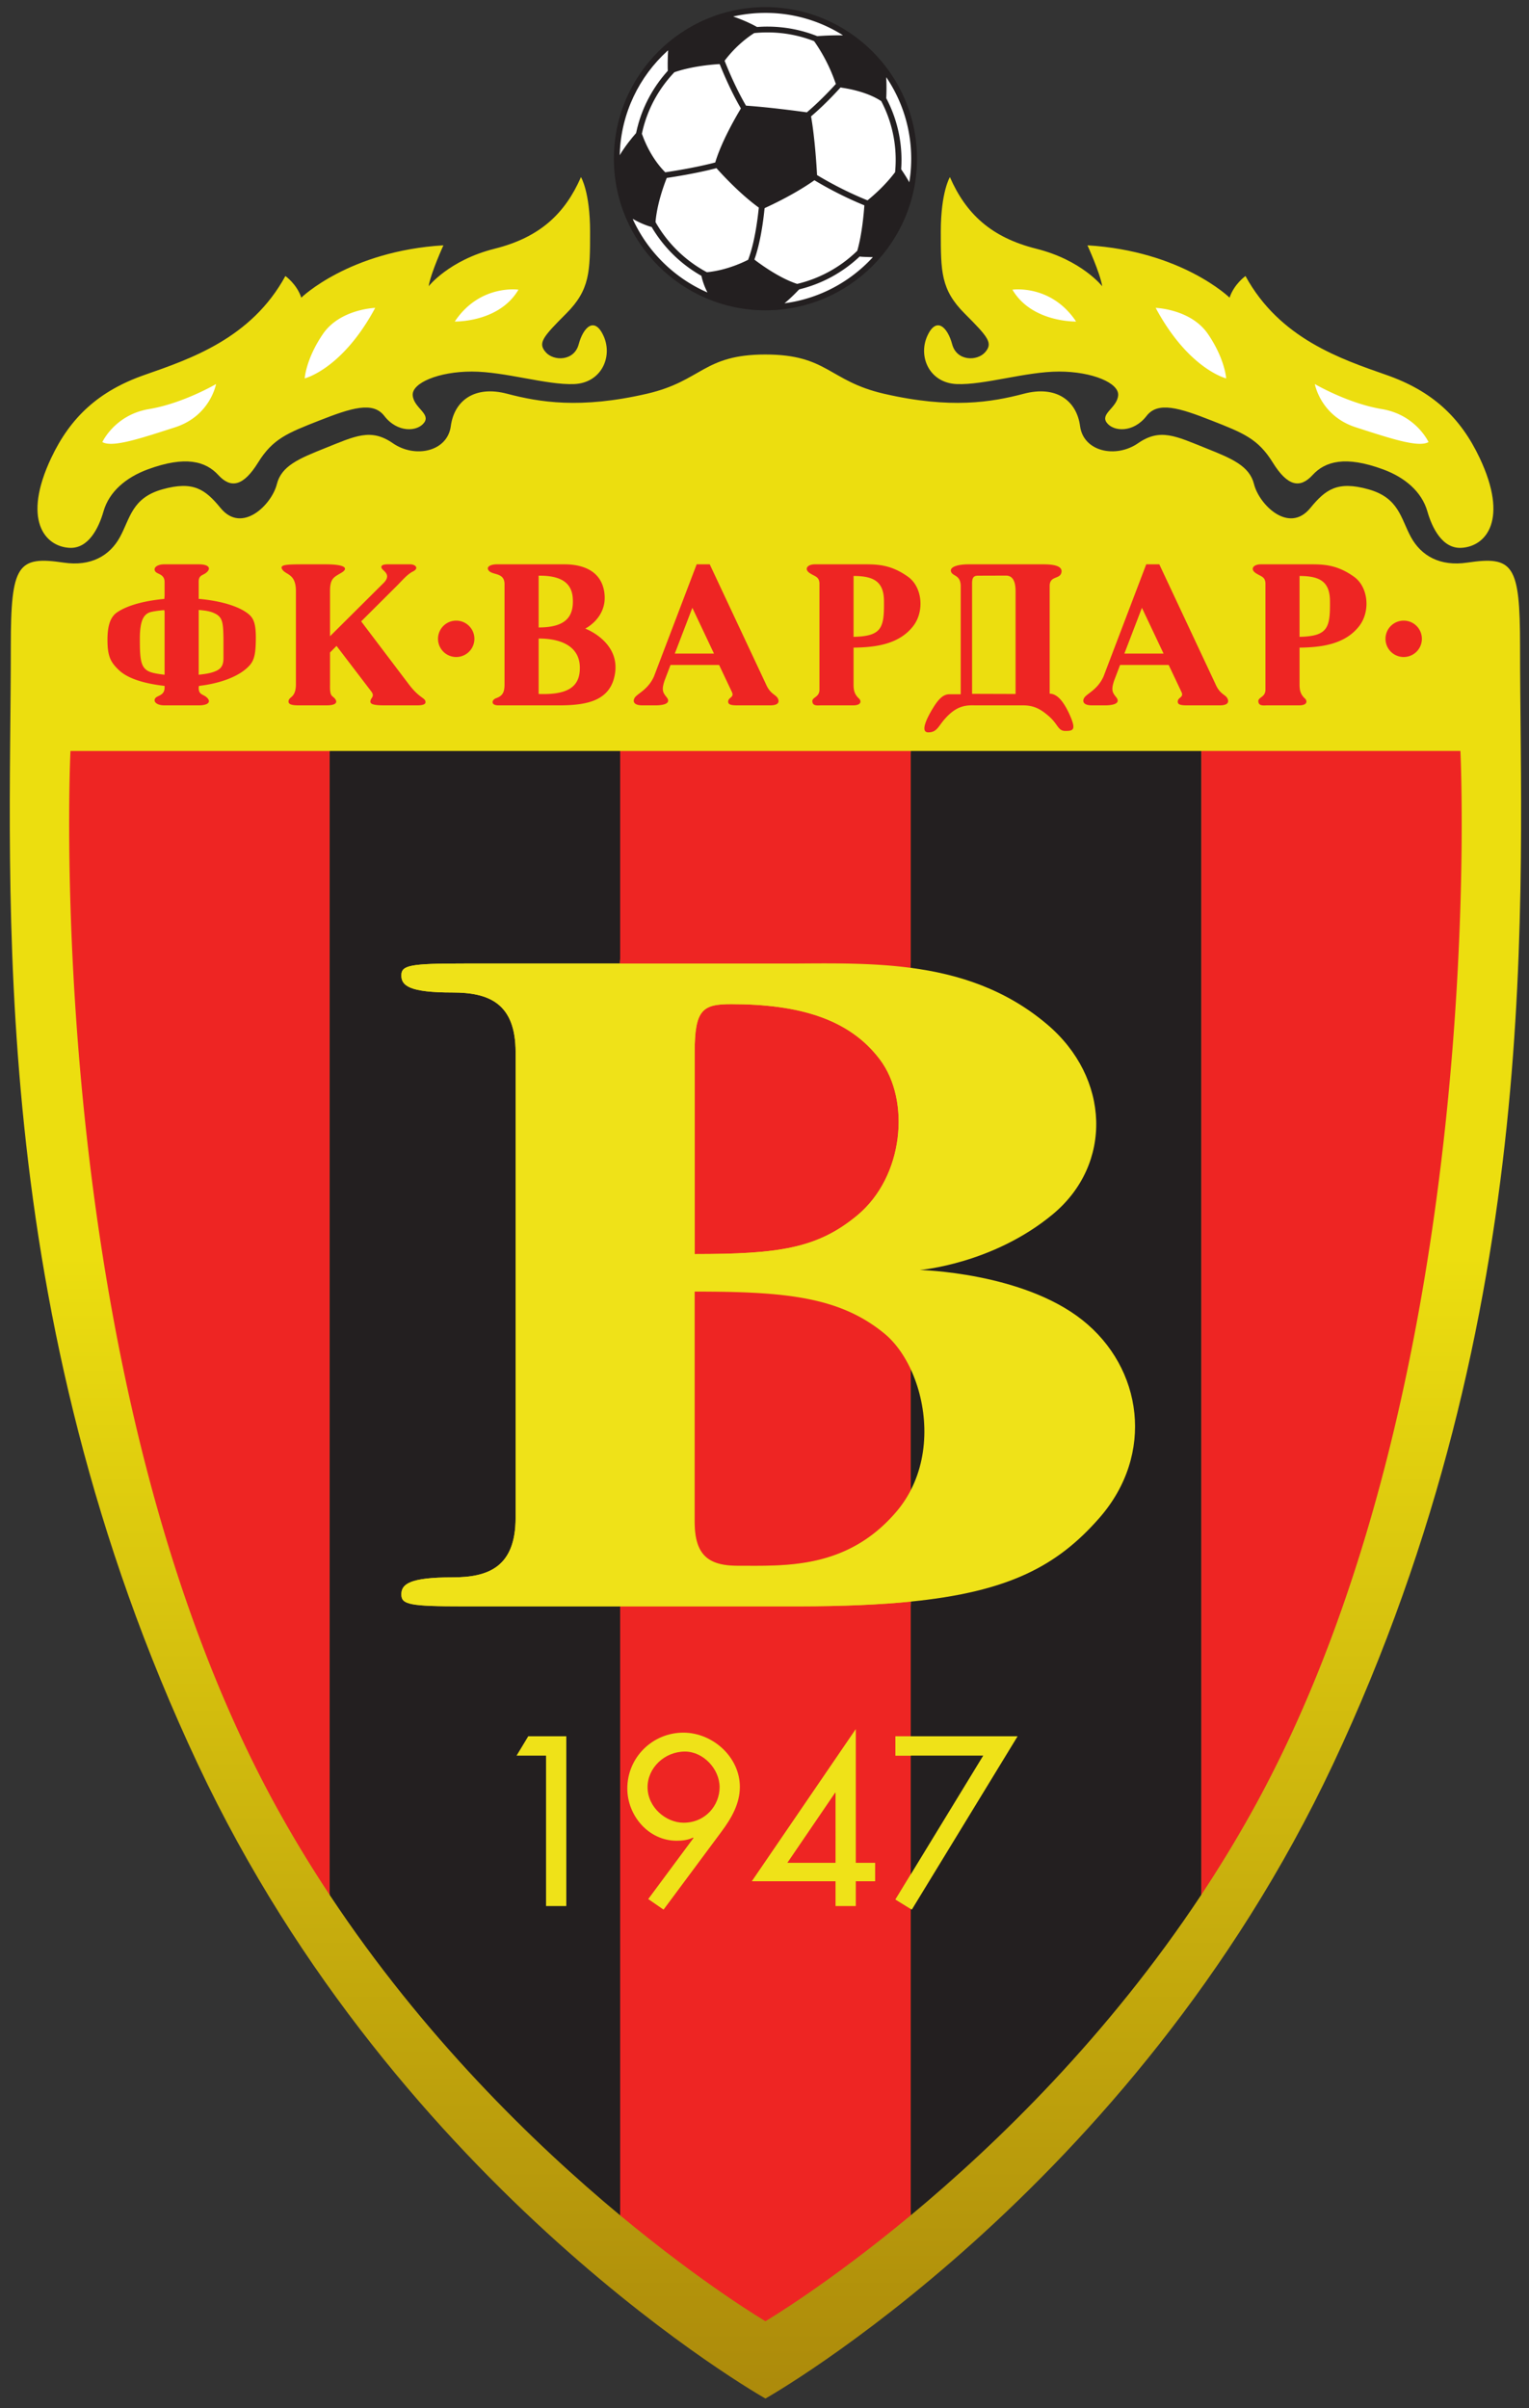 <svg xmlns="http://www.w3.org/2000/svg" xml:space="preserve" width="160.041" height="252"><rect width="100%" height="100%" fill="#333333" stroke="none"/><defs><linearGradient x1="295.179" y1="62.608" x2="295.176" y2="713.722" gradientUnits="userSpaceOnUse" spreadMethod="pad" id="a"><stop style="stop-opacity:1;stop-color:#ac8a0b" offset="0"/><stop style="stop-opacity:1;stop-color:#ecde0f" offset=".515"/><stop style="stop-opacity:1;stop-color:#ecde0f" offset="1"/></linearGradient></defs><path style="fill:url(#a);fill-opacity:1;fill-rule:nonzero;stroke:none" d="M295.179 661.722c18.25 0 18.554-7.762 34.75-11.5 19.5-4.5 31.5-2.5 41 0s15.5-2 16.5-9.5 10.5-9.5 17-5 11.07 2.072 20-1.5c7.5-3 12.66-5.141 14-10.5 1.5-6 10.215-14.68 16.5-7 4.5 5.5 8 8 17 5.5s9.5-8.5 12.5-14 8.524-8.681 16.5-7.5c13.5 2 15.506-.5 15.5-24.5-.019-71.668 7.812-194.56-54.838-327.693C402.489 122.94 295.179 62.61 295.179 62.61s-107.31 60.33-166.412 185.92c-62.65 133.133-54.82 256.025-54.838 327.694-.006 24 2 26.5 15.5 24.5 7.975-1.182 13.5 2 16.5 7.5s3.5 11.5 12.5 14 12.5 0 17-5.5c6.285-7.681 15 1 16.5 7 1.34 5.358 6.5 7.5 14 10.5 8.93 3.571 13.5 6 20 1.5s16-2.5 17 5 7 12 16.5 9.5 21.5-4.5 41 0c16.195 3.737 16.5 11.5 34.75 11.5m-79.416 31c-13.333-3.333-19.334-11-19.334-11 .667 4 4.334 12 4.334 12-27.667-1.667-41.667-15.334-41.667-15.334-1.334 4-4.667 6.334-4.667 6.334-10-18.333-28-24.334-41.333-29-13.334-4.667-21.667-12.334-27.333-24.334-8.495-17.99-1.988-25.903 5.333-26.333 5.667-.333 8.667 6 10 10.667 1.67 5.848 6.667 10 13 12.333 11.093 4.087 17 2.333 20.667-1.667 3.667-4 7.333-3.333 11.666 3.667 4.334 7 8.667 8.667 18 12.333 9.334 3.667 15.667 5.667 19 1.334 3.835-4.985 9.667-4.667 11.667-2s-3 4.333-3.333 8c-.333 3.667 7.666 7 17.333 7 9.666 0 22-4 30-3.667 8 .333 11.333 8 8.667 14-2.667 6-6 2.667-7.334-2.333-1.333-5-7.333-5-9.666-2.334-2.333 2.667-1 4.334 6 11.334s7 12.333 7 24-2.667 16-2.667 16c-4.667-10.667-12-17.667-25.333-21m133.499 21s-2.667-4.333-2.667-16 0-17 7-24 8.333-8.667 6-11.334c-2.333-2.666-8.333-2.666-9.666 2.334-1.334 5-4.667 8.333-7.334 2.333-2.666-6 .667-13.667 8.667-14 8-.333 20.334 3.667 30 3.667 9.667 0 17.666-3.333 17.333-7-.333-3.667-5.333-5.333-3.333-8s7.832-2.985 11.667 2c3.333 4.333 9.666 2.333 19-1.334 9.333-3.666 13.666-5.333 18-12.333 4.333-7 7.999-7.667 11.666-3.667 3.667 4 9.573 5.754 20.667 1.667 6.333-2.333 11.33-6.485 13-12.333 1.333-4.667 4.333-11 10-10.667 7.32.43 13.828 8.344 5.333 26.333-5.666 12-14 19.667-27.333 24.334-13.333 4.666-31.333 10.667-41.333 29 0 0-3.333-2.334-4.667-6.334 0 0-14 13.667-41.667 15.334 0 0 3.667-8 4.334-12 0 0-6.001 7.667-19.334 11-13.333 3.333-20.666 10.333-25.333 21z" transform="matrix(.357 0 0 -.357 -25.26 273.33)"/><path style="fill:#231f20;fill-opacity:1;fill-rule:nonzero;stroke:none" d="M167.395 211.18v333.501l.034.837h85.168l-.013-.753v-60.209l-.071-1.333h-45.584c-16 0-18.5-.5-18.5-3.5s2.334-5 15-5c10.5 0 18.5-3 18.5-17.5V320.798c0-14.5-8-17.5-18.5-17.5-12.666 0-15-2-15-5s2.5-3.5 18.5-3.5h45.668l-.013-.992v-176.25l.01-1.26c-25.33 21.034-57.76 52.55-85.155 93.89l-.044.995z" transform="matrix(.357 0 0 -.357 -25.26 273.33)"/><path style="fill:#ee2523;fill-opacity:1;fill-rule:nonzero;stroke:none" d="M252.584 293.806v-176.25l.01-1.26c24.657-20.477 42.585-31.02 42.585-31.02s17.951 10.557 42.634 31.06l-.04 1.22v87.948l.028.59-4.517 2.784 4.495 7.363-.006.575v33.813l.03.423h-4.519v5.676h4.489v38.079l.062 1.391c-9.313-.936-20.146-1.382-32.927-1.4h-52.311l-.013-.992z" transform="matrix(.357 0 0 -.357 -25.26 273.33)"/><path style="fill:#231f20;fill-opacity:1;fill-rule:nonzero;stroke:none" d="M250.741 719.11c0-24.503 19.936-44.438 44.439-44.438 24.504 0 44.438 19.935 44.438 44.439 0 24.503-19.934 44.438-44.438 44.438-24.503 0-44.439-19.935-44.439-44.438z" transform="matrix(.357 0 0 -.357 -25.26 273.33)"/><path style="fill:#efe218;fill-opacity:1;fill-rule:nonzero;stroke:none" d="M333.284 251.052v5.676h35.838l-31.02-50.82-4.818 2.97 25.74 42.174z" transform="matrix(.357 0 0 -.357 -25.26 273.33)"/><path style="fill:#ee2523;fill-opacity:1;fill-rule:nonzero;stroke:none" d="M322.096 409.389c13.666 11.334 15.666 33.667 6.666 45.667s-23.854 16.254-43.666 16.254c-8.337 0-10.667-1.587-10.667-14.087v-59.167c24.666 0 35.965 1.629 47.667 11.333z" transform="matrix(.357 0 0 -.357 -25.26 273.33)"/><path style="fill:#efe218;fill-opacity:1;fill-rule:nonzero;stroke:none" d="M304.908 294.798h-97.98c-16 0-18.5.5-18.5 3.5s2.335 5 15 5c10.5 0 18.5 3 18.5 17.5v136.425c0 14.5-8 17.5-18.5 17.5-12.665 0-15 2-15 5s2.5 3.5 18.5 3.5h97.98c24.52.166 51.188.5 72.854-17.834 18.48-15.637 19.334-41 1.667-55.666-17.594-14.607-39-16.333-39-16.333s30-.667 47.667-14.667c17.666-14 21.334-39.333 5-58s-36.042-25.85-88.188-25.925m17.188 114.59c13.666 11.335 15.666 33.668 6.666 45.668s-23.854 16.254-43.666 16.254c-8.337 0-10.667-1.587-10.667-14.087v-59.167c24.666 0 35.965 1.629 47.667 11.333m-47.667-22.333v-67.333c0-9.667 3.76-13.02 12.667-13.012 13.666.012 31.873-1.135 46.333 15.679 14.333 16.666 8.192 42.825-3.333 52.333-13.334 11-29.667 12.333-55.667 12.333z" transform="matrix(.357 0 0 -.357 -25.26 273.33)"/><path style="fill:#fff;fill-opacity:1;fill-rule:nonzero;stroke:none" d="M252.465 720.536c.393 11.948 5.716 22.672 13.994 30.197l.179.147c-.157-2.802-.135-4.834-.093-6.001l-.139-.164c-4.448-4.966-7.643-11.065-9.087-17.8l-.069-.292c-1.252-1.428-3.226-3.84-4.815-6.51l.03.423z" transform="matrix(.357 0 0 -.357 -25.26 273.33)"/><path style="fill:#fff;fill-opacity:1;fill-rule:nonzero;stroke:none" d="M280.247 717.952c-5.492-1.428-11.774-2.43-14.442-2.825l-.192.19c-3.617 3.74-5.602 8.208-6.509 10.71l-.154.384c1.43 6.81 4.734 12.946 9.346 17.85l.163.188c4.929 1.722 10.76 2.243 13.06 2.388l.255-.013c1.086-2.73 3.332-8.032 6.2-12.957l-.1-.207c-1.583-2.631-5.63-9.67-7.414-15.646l-.213-.062zM277.991 680.287a19.242 19.242 0 0 0-1.55 4.334l-.039.161a39.49 39.49 0 0 0-14.386 13.98l-.184.325c-1.134.314-3.123.996-5.558 2.388l.11-.29a43.005 43.005 0 0 1 21.78-21.278l-.173.38zM323.272 690.385l-.47.058a39.346 39.346 0 0 0-17.696-9.622l-.213-.187c-.9-.955-2.23-2.292-3.738-3.576l-.387-.322c10.2 1.338 19.28 6.287 25.91 13.518 0 0-2.597.06-3.406.131z" transform="matrix(.357 0 0 -.357 -25.26 273.33)"/><path style="fill:#fff;fill-opacity:1;fill-rule:nonzero;stroke:none" d="M293.205 704.508c-.344-3.362-1.231-10.21-3.11-15.039l-.199-.088c-2.104-1.053-6.483-2.955-11.593-3.512l-.31-.022a37.762 37.762 0 0 0-15.04 14.682l.026.38c.495 5.05 2.323 10.16 3.18 12.342l.077.222c2.773.413 8.869 1.398 14.278 2.792l.295.089c1.747-1.962 6.957-7.61 12.425-11.572l-.029-.274zM321.89 691.921a37.657 37.657 0 0 0-17.402-9.5l-.203.064c-4.852 1.624-9.967 5.257-12.065 6.845l-.276.233c1.794 5.003 2.63 11.517 2.957 14.793l.056.281c2.379 1.079 8.87 4.159 14.346 7.994l.23.172c2.296-1.39 7.844-4.587 14.636-7.352l-.01-.354c-.18-2.447-.731-8.397-2.054-12.962l-.214-.214zM317.661 755.446a42.487 42.487 0 0 1-22.481 6.403c-3.118 0-6.159-.335-9.088-.972l-.376-.081c1.92-.662 4.51-1.684 7.02-3.085l.221.021c.927.066 1.862.099 2.806.099 5.083 0 9.943-.964 14.406-2.717l.23-.081c1.65.13 4.277.275 7.53.245l-.268.168zM309.728 753.17a49.004 49.004 0 0 0 5.964-11.8l.146-.337c-3.913-4.32-7.133-7.15-8.295-8.135l-.209-.197c-2.827.391-10.97 1.478-17.624 1.944l-.24.03c-2.958 5.07-5.25 10.573-6.256 13.13l.125.195c3.139 4.105 6.502 6.634 8.557 7.942l.215.014c1.202.116 2.42.175 3.652.175 4.824 0 9.44-.907 13.681-2.56l.284-.401zM337.41 712.508c.334 2.153.508 4.358.508 6.603 0 8.753-2.645 16.9-7.177 23.682l-.148.211c.133-2.415.08-4.658.01-6.156l.117-.233a38.626 38.626 0 0 0 4.347-17.846c0-.855-.027-1.704-.082-2.546l.01-.248a46.653 46.653 0 0 0 2.364-3.775l.05.308z" transform="matrix(.357 0 0 -.357 -25.26 273.33)"/><path style="fill:#fff;fill-opacity:1;fill-rule:nonzero;stroke:none" d="M332.885 714.766c-2.733-3.56-6.005-6.414-7.63-7.74l-.167-.112c-6.943 2.799-12.602 6.082-14.791 7.414l-.001.27c-.163 2.978-.673 10.865-1.745 16.926l.26.22c1.335 1.136 4.512 3.964 8.395 8.265l.427-.097c2.532-.37 7.703-1.397 11.518-3.938l.13-.276a36.942 36.942 0 0 0 4.086-16.93 37.38 37.38 0 0 0-.174-3.609l-.308-.393zM180.763 675.39s-10.334-.334-15.334-7.667c-5-7.334-5.333-13-5.333-13s11 2.666 20.667 20.666zM134.096 653.056s-1.667-9.333-12-12.667c-10.333-3.333-18.333-6-21.333-4.333 0 0 3.666 8 13.666 9.667 10 1.666 19.667 7.333 19.667 7.333zM204.096 671.39s13-.334 18.667 9.333c0 0-11.334 1.666-18.667-9.334zM409.595 675.39s10.334-.334 15.334-7.667c5-7.334 5.333-13 5.333-13s-11 2.666-20.667 20.666zM456.262 653.056s1.667-9.333 12-12.667c10.333-3.333 18.333-6 21.333-4.333 0 0-3.666 8-13.666 9.667-10 1.666-19.667 7.333-19.667 7.333zM386.262 671.39s-13-.334-18.667 9.333c0 0 11.334 1.666 18.667-9.334z" transform="matrix(.357 0 0 -.357 -25.26 273.33)"/><path style="fill:#ee2523;fill-opacity:1;fill-rule:nonzero;stroke:none" d="M209.847 578.39a5.333 5.333 0 1 0-10.666 0 5.333 5.333 0 0 0 10.666 0zM487.643 578.39a5.333 5.333 0 1 0-10.667 0 5.333 5.333 0 0 0 10.667 0zM381.497 560.807c1.17-1.22 2.352-3.334 3.269-5.584 1.463-3.59.5-3.834-1.667-3.834s-2.083 1.917-4.75 4.25-4.667 3.334-8.167 3.25h-13.583c-2.833.084-5.501-.166-8.917-4.083-1.862-2.134-2.25-3.833-4.75-3.833s-.416 4.25 1.5 7.333c1.916 3.084 3.25 3.833 4.75 3.833l3.25.001v31.583c0 3.5-2.333 2.916-2.833 4.333-.5 1.417 2 2.167 5.083 2.167h22.084c4.083 0 5.583-.917 5.166-2.5-.504-1.916-3.416-.833-3.416-3.833v-31.585s1.38.17 2.981-1.498m-25.733 33.833v-32.377l12.752-.04v30.082c0 3.333-1.084 4.668-2.917 4.616l-8.083-.026c-1.167-.006-1.754-.422-1.752-2.255zM337.015 596.556c4.167-3 4.834-10.083 1.5-14.417-4.167-5.416-11.166-6.25-17.5-6.333v-10.867c0-1.75.334-2.883 1.584-4.05.736-.687.75-1.999-1.667-2h-9.583c-1.25-.082-2.334-.083-2.417 1.167-.083 1.25 2.083 1.167 2.083 3.416v31.167c-.083 2-1.336 2.002-2.833 3-1.75 1.167-.75 2.584 1.5 2.584h13.5c4.25 0 8.463.2 13.833-3.667m-7.083-7c-.06 5.667-3.083 7.25-8.917 7.25v-17.834c8.416.166 9 2.75 8.917 10.584zM467.778 596.556c4.167-3 4.834-10.083 1.5-14.417-4.167-5.416-11.166-6.25-17.5-6.333v-10.867c0-1.75.334-2.883 1.584-4.05.737-.687.75-1.999-1.667-2h-9.583c-1.25-.082-2.334-.083-2.417 1.167-.083 1.25 2.083 1.167 2.083 3.416v31.167c-.083 2-1.336 2.002-2.833 3-1.75 1.167-.75 2.584 1.5 2.584h13.5c4.25 0 8.463.2 13.833-3.667m-7.083-7c-.06 5.667-3.083 7.25-8.917 7.25v-17.834c8.416.166 9 2.75 8.917 10.584zM193.18 558.89h-9.832c-2.916 0-4.001.333-4.001 1.083 0 1.166 1.417 1.416.286 2.962l-10.205 13.373-1.914-1.919v-9.416c-.083-3.5.533-3.127 1.333-4 .917-1 .749-2.083-2.334-2.083h-8c-1.332 0-3.166.038-3.166 1.083 0 1.583 2.084.916 2.167 4.917v27.5c0 5.166-2.97 4.683-4 6.333-.833 1.333.833 1.5 5.917 1.5h6.833c6 0 6.583-1.25 4.667-2.417-2.165-1.318-3.418-1.584-3.417-5.417V579.14l15.877 15.786c1.623 1.797.623 2.797-.294 3.63-.916.834-.748 1.667 1.25 1.667h6.666c1.584 0 2.668-1.167.834-2.084-1.833-.916-3.272-2.811-5.22-4.697l-9.977-9.94 14.211-18.765c3.07-3.93 4.653-3.598 4.653-4.93 0-.5-.583-.917-2.333-.917zM247.93 592.056c1.1-7.42-5.583-10.667-5.583-10.667s10.084-3.75 8.75-13c-1.16-8.052-8-9.416-15.75-9.5h-18.5c-2.25.001-1.963 1.612-.666 2.084 1.833.666 2.5 1.583 2.5 4.083v29.334c0 3.667-3.75 2.5-4.75 4.166-.638 1.063.916 1.667 2.417 1.667h20c4.5 0 10.583-1.417 11.583-8.167m-7.167-21.997c-.082 5.444-4.417 8.414-12.083 8.414v-16.25c8.916-.334 12.166 2.333 12.083 7.836m-2.083 20.33c-.334 4.667-3.834 6.584-10 6.5v-15.167c8.083 0 10.386 3.258 10 8.667zM280.098 574.055h-11.5l5.154 13.421 6.346-13.42m18.834-13.417c-.5 1.5-2.25 1.25-3.648 4.554l-16.436 35.03h-3.834l-12.523-32.874c-1.81-4.043-5.06-5.043-5.727-6.376-.523-1.046-.082-2.083 2.334-2.083h4.166c3.083.083 4.083 1 2.917 2.416-1.167 1.417-1.463 2.174-.565 4.879l1.73 4.538h14.252l3.74-7.914c.76-1.586-.907-1.503-1.074-2.67-.155-1.085 1-1.249 2.667-1.25h9.668c1.917.001 2.703.64 2.333 1.75zM411.91 574.055h-11.5l5.153 13.421 6.346-13.42m18.833-13.417c-.5 1.5-2.25 1.25-3.647 4.554l-16.436 35.03h-3.834l-12.522-32.874c-1.81-4.043-5.06-5.043-5.728-6.376-.522-1.046-.082-2.083 2.334-2.083h4.166c3.083.083 4.083 1 2.917 2.416-1.167 1.417-1.463 2.174-.564 4.879l1.73 4.538h14.251l3.741-7.914c.758-1.586-.908-1.503-1.075-2.67-.154-1.085 1-1.249 2.667-1.25h9.667c1.917.001 2.703.64 2.333 1.75zM102.265 578.056c-.001 3.75.666 6.583 2.754 8.043 2.89 2.02 7.941 3.443 13.918 3.983l.077.974v3.917c-.001 2.583-2.333 2.25-2.833 3.333-.5 1.084.917 1.917 2.666 1.917h10.25c2.75 0 3.731-1.092 2.167-2.417-1.083-.917-2.333-.667-2.25-2.917v-3.916l-.001-.877c6.363-.548 11.668-2.128 14.472-4.336 1.529-1.204 2.279-2.706 2.279-6.955 0-4.499-.4-6.519-1.7-8.05-2.617-3.084-8.173-5.383-14.946-6.161l-.104-.37c-.083-2.25 1.167-2 2.25-2.918 1.564-1.325.584-2.416-2.166-2.416h-10.251c-1.75 0-3.166.833-2.666 1.916.5 1.084 2.832.75 2.833 3.334v.446c-5.637.643-10.694 2.039-13.423 4.656-2.327 2.23-3.326 3.897-3.326 8.814m13.167-9.587c1.117-.299 2.326-.458 3.578-.608l.004.694v17.75l-.095.503c-1.288-.123-2.524-.255-3.674-.498-2.24-.475-3.499-2.254-3.49-8.004.01-6.5.26-8.924 3.677-9.837m20.84 4.17v5.667c-.077 4.334-.145 6.206-2.174 7.333-1.5.834-3.018 1.037-5.084 1.211V568.64l-.006-.78c1.402.168 2.76.319 3.983.701 2.144.671 3.273 1.496 3.28 4.08z" transform="matrix(.357 0 0 -.357 -25.26 273.33)"/><path style="fill:#efe218;fill-opacity:1;fill-rule:nonzero;stroke:none" d="m222.209 251.052 3.432 5.676h11.154v-49.764h-5.94v44.088zM260.818 209.01l13.266 17.886-.132.132c-1.452-.726-3.101-.924-4.818-.924-8.25 0-14.453 7.392-14.453 15.312 0 9.107 7.391 16.368 16.433 16.368 8.58 0 16.566-7.128 16.566-15.906 0-4.95-2.508-9.24-5.411-13.134l-16.962-22.836-4.489 3.102m20.922 32.802c0 5.28-4.752 10.428-10.164 10.428-5.94 0-10.956-4.752-10.956-10.428 0-5.94 5.412-10.428 10.56-10.428 6.337 0 10.56 5.015 10.56 10.428zM327.345 219.636v-5.412h-5.676v-7.26h-5.94v7.26h-24.552l30.492 44.616v-39.204h5.676m-11.616 20.526h-.132l-13.992-20.526h14.124z" transform="matrix(.357 0 0 -.357 -25.26 273.33)"/><path style="fill:#ee2523;fill-opacity:1;fill-rule:nonzero;stroke:none" d="M167.395 544.681v-333.5l.043-.994a370.606 370.606 0 0 0-14.575 23.884c-70.52 126.15-61.446 311.447-61.446 311.447h76.012l-.034-.837zM422.965 211.432v333.291l.006.795h75.97s9.074-185.296-61.447-311.447a370.282 370.282 0 0 0-14.564-23.869l.035 1.23zM252.584 544.765v-60.21l-.071-1.332h52.395c10.728.072 21.866.177 32.818-1.263l.047 1.763v61.125l.03.67h-85.206l-.013-.753zM337.773 330.473v32.75l.026 1.015c-2.012 4.33-4.671 7.984-7.703 10.485-13.334 11-29.667 12.333-55.667 12.333v-67.333c0-9.667 3.76-13.02 12.667-13.012 13.666.012 31.873-1.135 46.333 15.679a33.165 33.165 0 0 1 4.38 6.517l-.036 1.566z" transform="matrix(.357 0 0 -.357 -25.26 273.33)"/><path style="fill:#231f20;fill-opacity:1;fill-rule:nonzero;stroke:none" d="M337.726 481.96c14.079-1.852 27.848-6.258 40.036-16.57 18.48-15.638 19.334-41 1.667-55.667-17.594-14.607-39-16.333-39-16.333s30-.667 47.667-14.667c17.666-14 21.334-39.333 5-58-12.33-14.092-26.583-21.639-55.261-24.525l-.062-1.391v-38.08h31.35l-31.02-50.819-.302.187-.028-.591v-87.948l.04-1.22c25.325 21.038 57.737 52.546 85.117 93.866l.035 1.23v333.291l.006.795h-85.167l-.03-.67v-61.125l-.048-1.763z" transform="matrix(.357 0 0 -.357 -25.26 273.33)"/><path style="fill:#231f20;fill-opacity:1;fill-rule:nonzero;stroke:none" d="M337.773 363.223v-32.75l.037-1.566c5.855 11.427 4.686 25.223-.011 35.331zM337.773 250.629v-33.813l.006-.575 21.246 34.81h-21.221l-.03-.422z" transform="matrix(.357 0 0 -.357 -25.26 273.33)"/></svg>